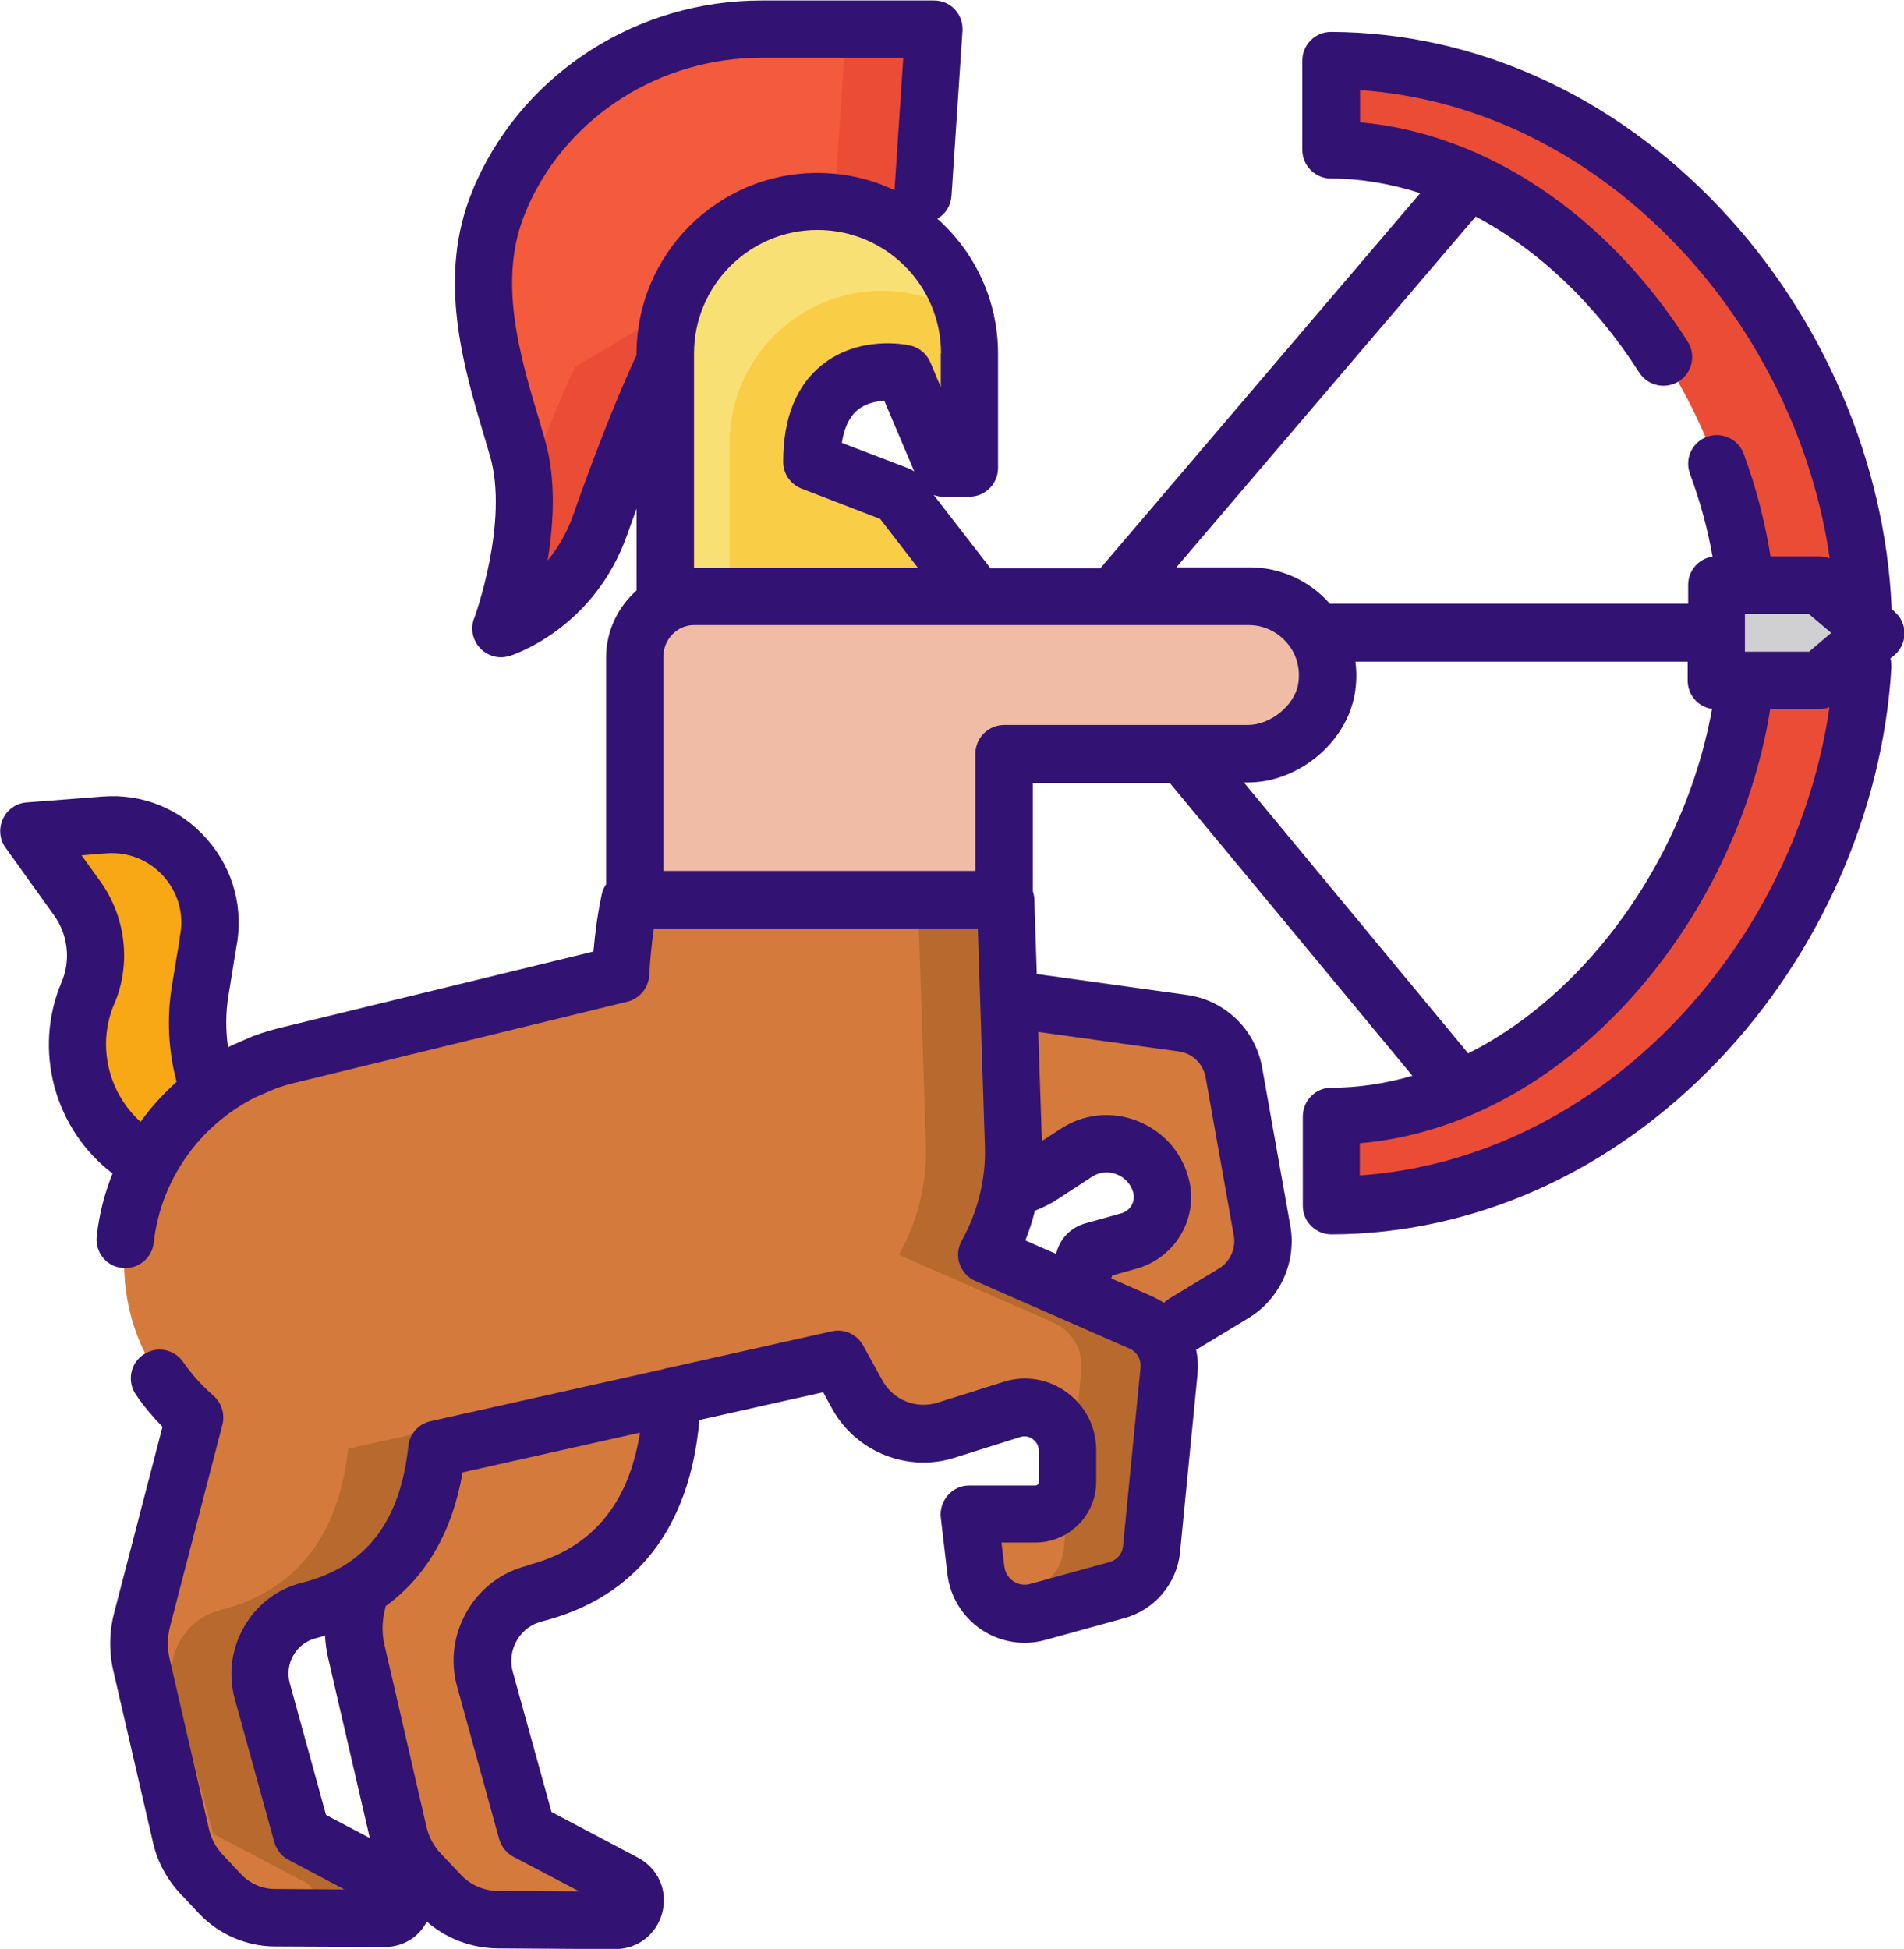 <svg viewBox="0 0 78.16 80" version="1.1" xmlns="http://www.w3.org/2000/svg" id="Layer_1">
  
  <defs>
    <style>
      .st0 {
        fill: #b7692e;
      }

      .st1 {
        fill: #f9e075;
      }

      .st2 {
        fill: #eb4c36;
      }

      .st3 {
        fill: #d47a3d;
      }

      .st4 {
        fill: #f0bca6;
      }

      .st5 {
        fill: #f45a3c;
      }

      .st6 {
        fill: #f9cd45;
      }

      .st7 {
        fill: #f8a814;
      }

      .st8 {
        fill: #321373;
      }

      .st9 {
        fill: #d0cfd1;
      }
    </style>
  </defs>
  <path d="M51.28,24.49h-22.79s-.02,0-.03,0c-1.34.01-2.41,1.13-2.41,2.47v13.83c.93,3.16,3.87,5.49,7.32,5.49h.21c4.2,0,7.63-3.44,7.63-7.63v-7.71h10.01c1.49,0,2.97-1.19,3.22-2.65.35-2.02-1.21-3.8-3.17-3.8Z" class="st4"></path>
  <path d="M1.18,34.1l2,2.79c.81,1.12.97,2.59.43,3.86-1.07,2.51-.11,5.42,2.23,6.81l5.28,3.14-2.34-5.47c-.62-1.45-.81-3.04-.56-4.59l.32-1.94c.55-2.64-1.58-5.06-4.27-4.85l-3.09.24Z" class="st8"></path>
  <path d="M1.18,34.1l2,2.79c.81,1.12.97,2.59.43,3.86-1.07,2.51-.11,5.42,2.23,6.81l5.28,3.14-2.34-5.47c-.62-1.45-.81-3.04-.56-4.59l.32-1.94c.55-2.64-1.58-5.06-4.27-4.85l-3.09.24Z" class="st7"></path>
  <path d="M54.64,2.48v3.67c9.45.04,17.1,10.37,17.1,19.83s-7.65,19.79-17.1,19.83v3.67c12.08-.04,21.85-11.41,21.85-23.49S66.72,2.52,54.64,2.48Z" class="st2"></path>
  <path d="M37.89,7.94l.45-6.77h-7.08c-4.55,0-8.75,2.59-10.63,6.73-.05.11-.1.23-.15.34-1.43,3.42-.13,7.07.75,10.09.92,3.13-.67,7.43-.67,7.43,0,0,2.9-.9,4.08-4.26,1.49-4.26,2.56-6.46,2.56-6.46l5.72-3.4,4.96-3.72Z" class="st5"></path>
  <path d="M34.73,1.18l-.45,6.77-4.96,3.72-5.72,3.4s-.84,1.74-2.08,5.12c.1,2.75-.95,5.6-.95,5.6,0,0,2.9-.9,4.08-4.26,1.49-4.26,2.56-6.46,2.56-6.46l5.72-3.4,4.96-3.72.45-6.77h-3.61Z" class="st2"></path>
  <polygon points="74.68 24.02 70.45 24.02 70.45 27.93 74.68 27.93 76.99 25.98 74.68 24.02" class="st9"></polygon>
  <path d="M32.24,41.68l6.29,6.38c1.03,1.05,2.66,1.22,3.89.42l2.37-1.55c1-.65,2.34-.15,2.66,1l.35,1.24c.2.7-.21,1.43-.91,1.63l-2.61.74.89,2.15c.47,1.14,1.85,1.59,2.91.95l2.9-1.75c.68-.41,1.04-1.21.9-1.99l-1.3-7.26c-.15-.82-.81-1.46-1.64-1.57l-7.95-1.11-2.9-4.81-5.86,5.56Z" class="st3"></path>
  <path d="M26.83,51.44s3.59,11.82-4.9,13.97c-1.55.39-2.46,1.99-2.03,3.53l1.72,6.24,4,2.11c.76.4.47,1.55-.39,1.54l-4.81-.03c-.9,0-1.75-.38-2.36-1.03l-.82-.87c-.44-.47-.75-1.04-.89-1.67l-1.72-7.45c-.15-.65-.14-1.34.03-1.99l3.23-12.46s8.5-3.89,8.95-1.9Z" class="st3"></path>
  <path d="M46.84,54.29l-6.34-2.78c.76-1.35,1.16-2.9,1.11-4.53l-.33-10.05h-15.43c-.19.92-.32,1.93-.38,3.04l-13.57,3.31c-.36.08-.7.19-1.04.31l-.89.39c-2.74,1.38-4.69,4.14-4.87,7.43,0,.09,0,.17,0,.26-.06,2.64,1.09,4.95,2.89,6.5l-2.15,8.29c-.16.61-.17,1.25-.03,1.87l1.62,7.01c.14.59.43,1.13.84,1.57l.77.82c.58.61,1.38.96,2.23.97l4.53.02c.81,0,1.08-1.08.36-1.45l-3.76-1.98-1.62-5.87c-.4-1.45.46-2.95,1.91-3.32,3.68-.93,4.95-3.8,5.24-6.62l16.47-3.68.8,1.45c.71,1.29,2.23,1.9,3.64,1.46l2.7-.85c1.14-.36,2.29.49,2.29,1.68v1.29c0,.73-.59,1.32-1.32,1.32h-2.72l.27,2.31c.15,1.23,1.35,2.04,2.54,1.71l3.26-.9c.77-.21,1.33-.88,1.41-1.67l.72-7.34c.08-.83-.38-1.62-1.15-1.96Z" class="st3"></path>
  <path d="M46.85,54.29l-6.34-2.78c.76-1.35,1.16-2.9,1.11-4.53l-.33-10.05h-3.61l.33,10.05c.05,1.62-.35,3.18-1.11,4.53l6.34,2.78c.77.34,1.23,1.13,1.15,1.96l-.72,7.34c-.08.8-.64,1.46-1.41,1.67l-1.56.43c.49.46,1.2.66,1.91.47l3.26-.9c.77-.21,1.33-.88,1.41-1.67l.72-7.34c.08-.83-.38-1.62-1.15-1.96Z" class="st0"></path>
  <path d="M12.67,66.1c3.68-.93,4.95-3.8,5.24-6.62l1.01-.23v-.81l-4.63,1.03c-.3,2.82-1.56,5.69-5.24,6.62-1.46.37-2.31,1.88-1.91,3.32l1.62,5.87,3.76,1.98c.66.35.48,1.3-.19,1.43l3.44.02c.81,0,1.08-1.08.36-1.45l-3.76-1.98-1.62-5.87c-.4-1.45.46-2.95,1.91-3.32Z" class="st0"></path>
  <path d="M36.85,20.31l-3.53-1.35c0-4.44,3.77-3.63,3.77-3.63l1.64,3.87h1.05v-4.69c0-3.44-2.81-6.25-6.25-6.25s-6.25,2.81-6.25,6.25v9.99h12.49v-.37l-2.94-3.81Z" class="st6"></path>
  <path d="M29.95,18.19c0-3.44,2.81-6.25,6.25-6.25,1.25,0,2.42.37,3.4,1.02-.69-2.69-3.15-4.7-6.05-4.7-3.44,0-6.25,2.81-6.25,6.25v9.99h2.65v-6.3Z" class="st1"></path>
  <path d="M74.25,26.75h-2.62v-1.55h2.62l.92.78-.92.78ZM68.8,41.91c-3.63,3.79-8.2,6.01-12.98,6.34v-1.32c4.04-.35,7.96-2.44,11.14-5.96,2.98-3.3,5.02-7.57,5.71-11.86h2.01c.14,0,.29-.03.42-.08-.68,4.74-2.92,9.35-6.3,12.88ZM51.07,32.12h.16c2.07,0,4.03-1.63,4.38-3.62.08-.45.09-.9.03-1.34h13.64v.78c0,.59.43,1.08,1,1.16-.67,3.73-2.47,7.42-5.07,10.3-1.5,1.66-3.17,2.95-4.94,3.84l-9.2-11.11ZM48.56,29.76h-7.34c-.65,0-1.18.53-1.18,1.18v4.81h-12.81v-8.79c0-.71.56-1.29,1.24-1.3h22.8c.6,0,1.17.27,1.57.74.4.47.55,1.07.45,1.68-.15.88-1.14,1.68-2.06,1.68h-2.67ZM42.48,49.7c.34-.13.66-.29.96-.49l1.38-.9c.3-.2.67-.24,1.01-.11.34.13.59.4.69.75.1.36-.11.74-.47.85l-1.5.42c-.47.13-.87.46-1.08.91-.05.11-.09.23-.12.34l-1.26-.55c.16-.4.29-.8.39-1.21ZM48.39,43.16c.56.08,1,.5,1.1,1.06l1.16,6.51c.09.52-.15,1.06-.61,1.34l-2.03,1.23c-.08.05-.16.11-.23.18-.15-.1-.3-.18-.47-.26l-1.69-.74s.03-.08.03-.12l1.03-.29c1.61-.46,2.56-2.14,2.1-3.75-.3-1.08-1.08-1.92-2.13-2.32s-2.19-.27-3.13.35l-.75.49-.15-4.48,5.76.8ZM26.13,14.51v.07c-.13.27-1.17,2.48-2.6,6.56-.27.77-.65,1.38-1.05,1.87.25-1.53.36-3.37-.12-4.99-.07-.24-.14-.48-.21-.72-.82-2.73-1.74-5.81-.58-8.58.04-.1.09-.21.13-.31,1.67-3.67,5.42-6.04,9.56-6.04h5.82l-.36,5.44c-.96-.46-2.03-.71-3.17-.71-4.09,0-7.42,3.33-7.42,7.42ZM37.53,19.35c-.08-.05-.16-.1-.25-.13l-2.72-1.04c.09-.62.31-1.07.64-1.35.33-.27.76-.36,1.1-.38l1.23,2.9ZM38.62,14.51v1.38l-.43-1.02c-.15-.35-.46-.61-.84-.69-.21-.05-2.11-.41-3.62.81-1.05.85-1.58,2.18-1.58,3.97,0,.49.3.92.76,1.1l3.22,1.24,1.56,2.02h-9.2v-8.81c0-2.79,2.27-5.07,5.07-5.07s5.07,2.27,5.07,5.07ZM60.54,8.94s.03-.03.04-.05c2.56,1.36,4.89,3.55,6.71,6.4.35.55,1.08.71,1.63.36.55-.35.71-1.08.36-1.63-3.35-5.25-8.31-8.54-13.45-9v-1.32c4.83.33,9.44,2.6,13.09,6.46,3.32,3.52,5.52,8.08,6.19,12.76-.13-.05-.28-.08-.42-.08h-2.01c-.22-1.41-.59-2.82-1.1-4.21-.22-.61-.9-.92-1.51-.7s-.92.9-.7,1.51c.42,1.13.73,2.27.93,3.41-.57.08-1,.57-1,1.16v.77h-14.62s-.06,0-.09,0c-.84-.95-2.03-1.49-3.29-1.49h-3.01l12.27-14.38ZM21.64,64.27c-1.05.27-1.93.93-2.47,1.87-.55.95-.7,2.06-.4,3.11l1.72,6.24c.09.31.3.58.59.73l2.7,1.42-3.34-.02c-.57,0-1.12-.24-1.52-.66l-.82-.87c-.3-.31-.51-.71-.6-1.13l-1.72-7.45c-.11-.47-.1-.96.02-1.43.01-.05.02-.1.03-.15,1.67-1.21,2.74-3.06,3.16-5.49l7.28-1.63c-.46,2.95-2.01,4.78-4.61,5.44ZM13.38,74.49l-1.48-5.38c-.11-.4-.06-.82.15-1.17.2-.35.53-.59.91-.69.13-.03.25-.07.38-.11.02.31.06.61.13.92l1.71,7.39-1.8-.95ZM4.69,41.22c.7-1.64.48-3.56-.55-5.01l-.79-1.1,1.01-.08c.91-.07,1.77.28,2.37.96.6.68.84,1.58.65,2.47,0,.02,0,.03,0,.05l-.32,1.94c-.22,1.33-.15,2.67.19,3.96-.55.49-1.05,1.04-1.48,1.64-1.33-1.2-1.8-3.15-1.08-4.84ZM77.75,25.08l-.1-.08s0-.05,0-.07c-.26-5.96-2.83-11.93-7.03-16.38-4.39-4.65-10.07-7.22-15.98-7.24h0c-.31,0-.61.12-.83.34-.22.22-.35.52-.35.83v3.67c0,.65.52,1.17,1.17,1.18,1.23,0,2.46.21,3.67.6l-13.08,15.34s-.03.04-.04.06h-4.52l-2.33-3.01c.13.05.27.07.41.07h1.05c.65,0,1.18-.53,1.18-1.18v-4.69c0-2.2-.96-4.18-2.49-5.54.33-.19.55-.53.58-.94l.45-6.77c.02-.33-.09-.64-.31-.88-.22-.24-.53-.37-.86-.37h-7.08c-5.06,0-9.65,2.91-11.7,7.42-.06.12-.11.25-.16.38-1.48,3.55-.38,7.22.5,10.17.07.24.14.48.21.71.8,2.71-.63,6.66-.65,6.69-.16.42-.06.89.25,1.22.23.24.54.37.85.37.12,0,.23-.02.35-.05.14-.04,3.48-1.12,4.84-4.99.13-.37.26-.72.38-1.06v3.36c-.76.67-1.25,1.66-1.25,2.76v9.3c-.09.13-.15.27-.18.42-.16.75-.27,1.53-.34,2.34l-12.73,3.1c-.41.1-.8.21-1.18.35-.02,0-.04.02-.06.02l-.89.39s-.04.02-.06.03c-.03.01-.05.03-.08.04-.1-.71-.1-1.42.02-2.14l.31-1.91c.33-1.61-.1-3.25-1.19-4.49-1.09-1.25-2.67-1.89-4.32-1.75l-3.09.24c-.42.03-.8.29-.97.68-.18.39-.14.84.11,1.18l2,2.79c.56.79.68,1.83.3,2.72-1.19,2.8-.29,6.05,2.09,7.86-.33.82-.55,1.68-.65,2.58-.07.65.39,1.23,1.04,1.3.64.07,1.23-.39,1.3-1.04.29-2.56,1.85-4.79,4.16-5.96l.83-.36c.28-.1.57-.19.88-.26l13.57-3.31c.5-.12.87-.56.9-1.08.04-.66.1-1.31.19-1.93h13.3l.29,8.91c.05,1.37-.29,2.72-.95,3.91-.16.29-.2.63-.09.95.11.31.34.57.64.7l6.34,2.78c.3.13.48.44.45.77l-.72,7.34c-.03.31-.25.57-.55.65l-3.26.9c-.32.09-.57-.03-.69-.11-.12-.08-.33-.27-.37-.6l-.12-.99h1.39c1.38,0,2.5-1.12,2.5-2.5v-1.29c0-.95-.44-1.81-1.2-2.37s-1.72-.72-2.62-.43l-2.7.85c-.87.27-1.81-.11-2.25-.9l-.8-1.45c-.25-.46-.78-.7-1.29-.58l-6.74,1.51c-.05,0-.11.02-.16.04l-9.57,2.14c-.49.11-.86.52-.91,1.03-.33,3.11-1.75,4.94-4.36,5.6-1.01.25-1.85.89-2.37,1.79-.53.91-.67,1.97-.39,2.99l1.62,5.87c.09.31.3.58.59.73l2.29,1.21-2.86-.02c-.52,0-1.02-.22-1.38-.6l-.77-.82c-.27-.29-.46-.64-.55-1.03l-1.62-7.01c-.1-.43-.09-.88.02-1.31l2.15-8.29c.11-.43-.03-.89-.37-1.19-.47-.41-.89-.87-1.24-1.38-.37-.54-1.1-.67-1.64-.3-.54.37-.67,1.1-.3,1.64.32.47.69.91,1.09,1.32l-1.98,7.62c-.21.79-.22,1.63-.03,2.43l1.62,7.01c.18.79.57,1.52,1.13,2.11l.77.82c.8.84,1.92,1.33,3.08,1.34l4.53.02h.01c.75,0,1.39-.4,1.72-1.04.8.7,1.84,1.09,2.91,1.1l4.81.03h.01c.93,0,1.71-.61,1.94-1.51.23-.91-.18-1.81-1.01-2.25l-3.54-1.87-1.59-5.75c-.12-.44-.06-.91.17-1.3.23-.39.59-.66,1.02-.77,3.86-.98,6.08-3.82,6.47-8.27l5.08-1.14.37.68c.98,1.77,3.09,2.62,5.02,2.01l2.7-.85c.25-.08.43.02.52.09.09.07.24.21.24.47v1.29c0,.08-.06.14-.14.14h-2.71c-.34,0-.66.14-.88.4-.22.25-.33.59-.29.92l.27,2.31c.11.93.62,1.76,1.39,2.28.77.52,1.73.68,2.63.43l3.26-.9c1.23-.34,2.14-1.42,2.27-2.69l.72-7.34c.03-.34.01-.67-.06-.99.04-.02.09-.04.13-.07l2.03-1.23c1.28-.78,1.97-2.29,1.71-3.77l-1.16-6.51c-.28-1.56-1.52-2.76-3.09-2.98l-6.11-.85s-.04,0-.05,0l-.1-3.07c0-.12-.03-.23-.06-.34v-4.44h5.62l9.96,12.02c-1.1.32-2.21.49-3.33.49-.65,0-1.17.53-1.17,1.18v3.67c0,.31.12.61.35.83.22.22.52.34.83.34h0c5.85-.02,11.48-2.54,15.85-7.11,4.18-4.36,6.78-10.25,7.13-16.14,0-.14,0-.27-.04-.39l.16-.13c.26-.22.42-.55.42-.9s-.15-.68-.42-.9Z" class="st8"></path>
</svg>